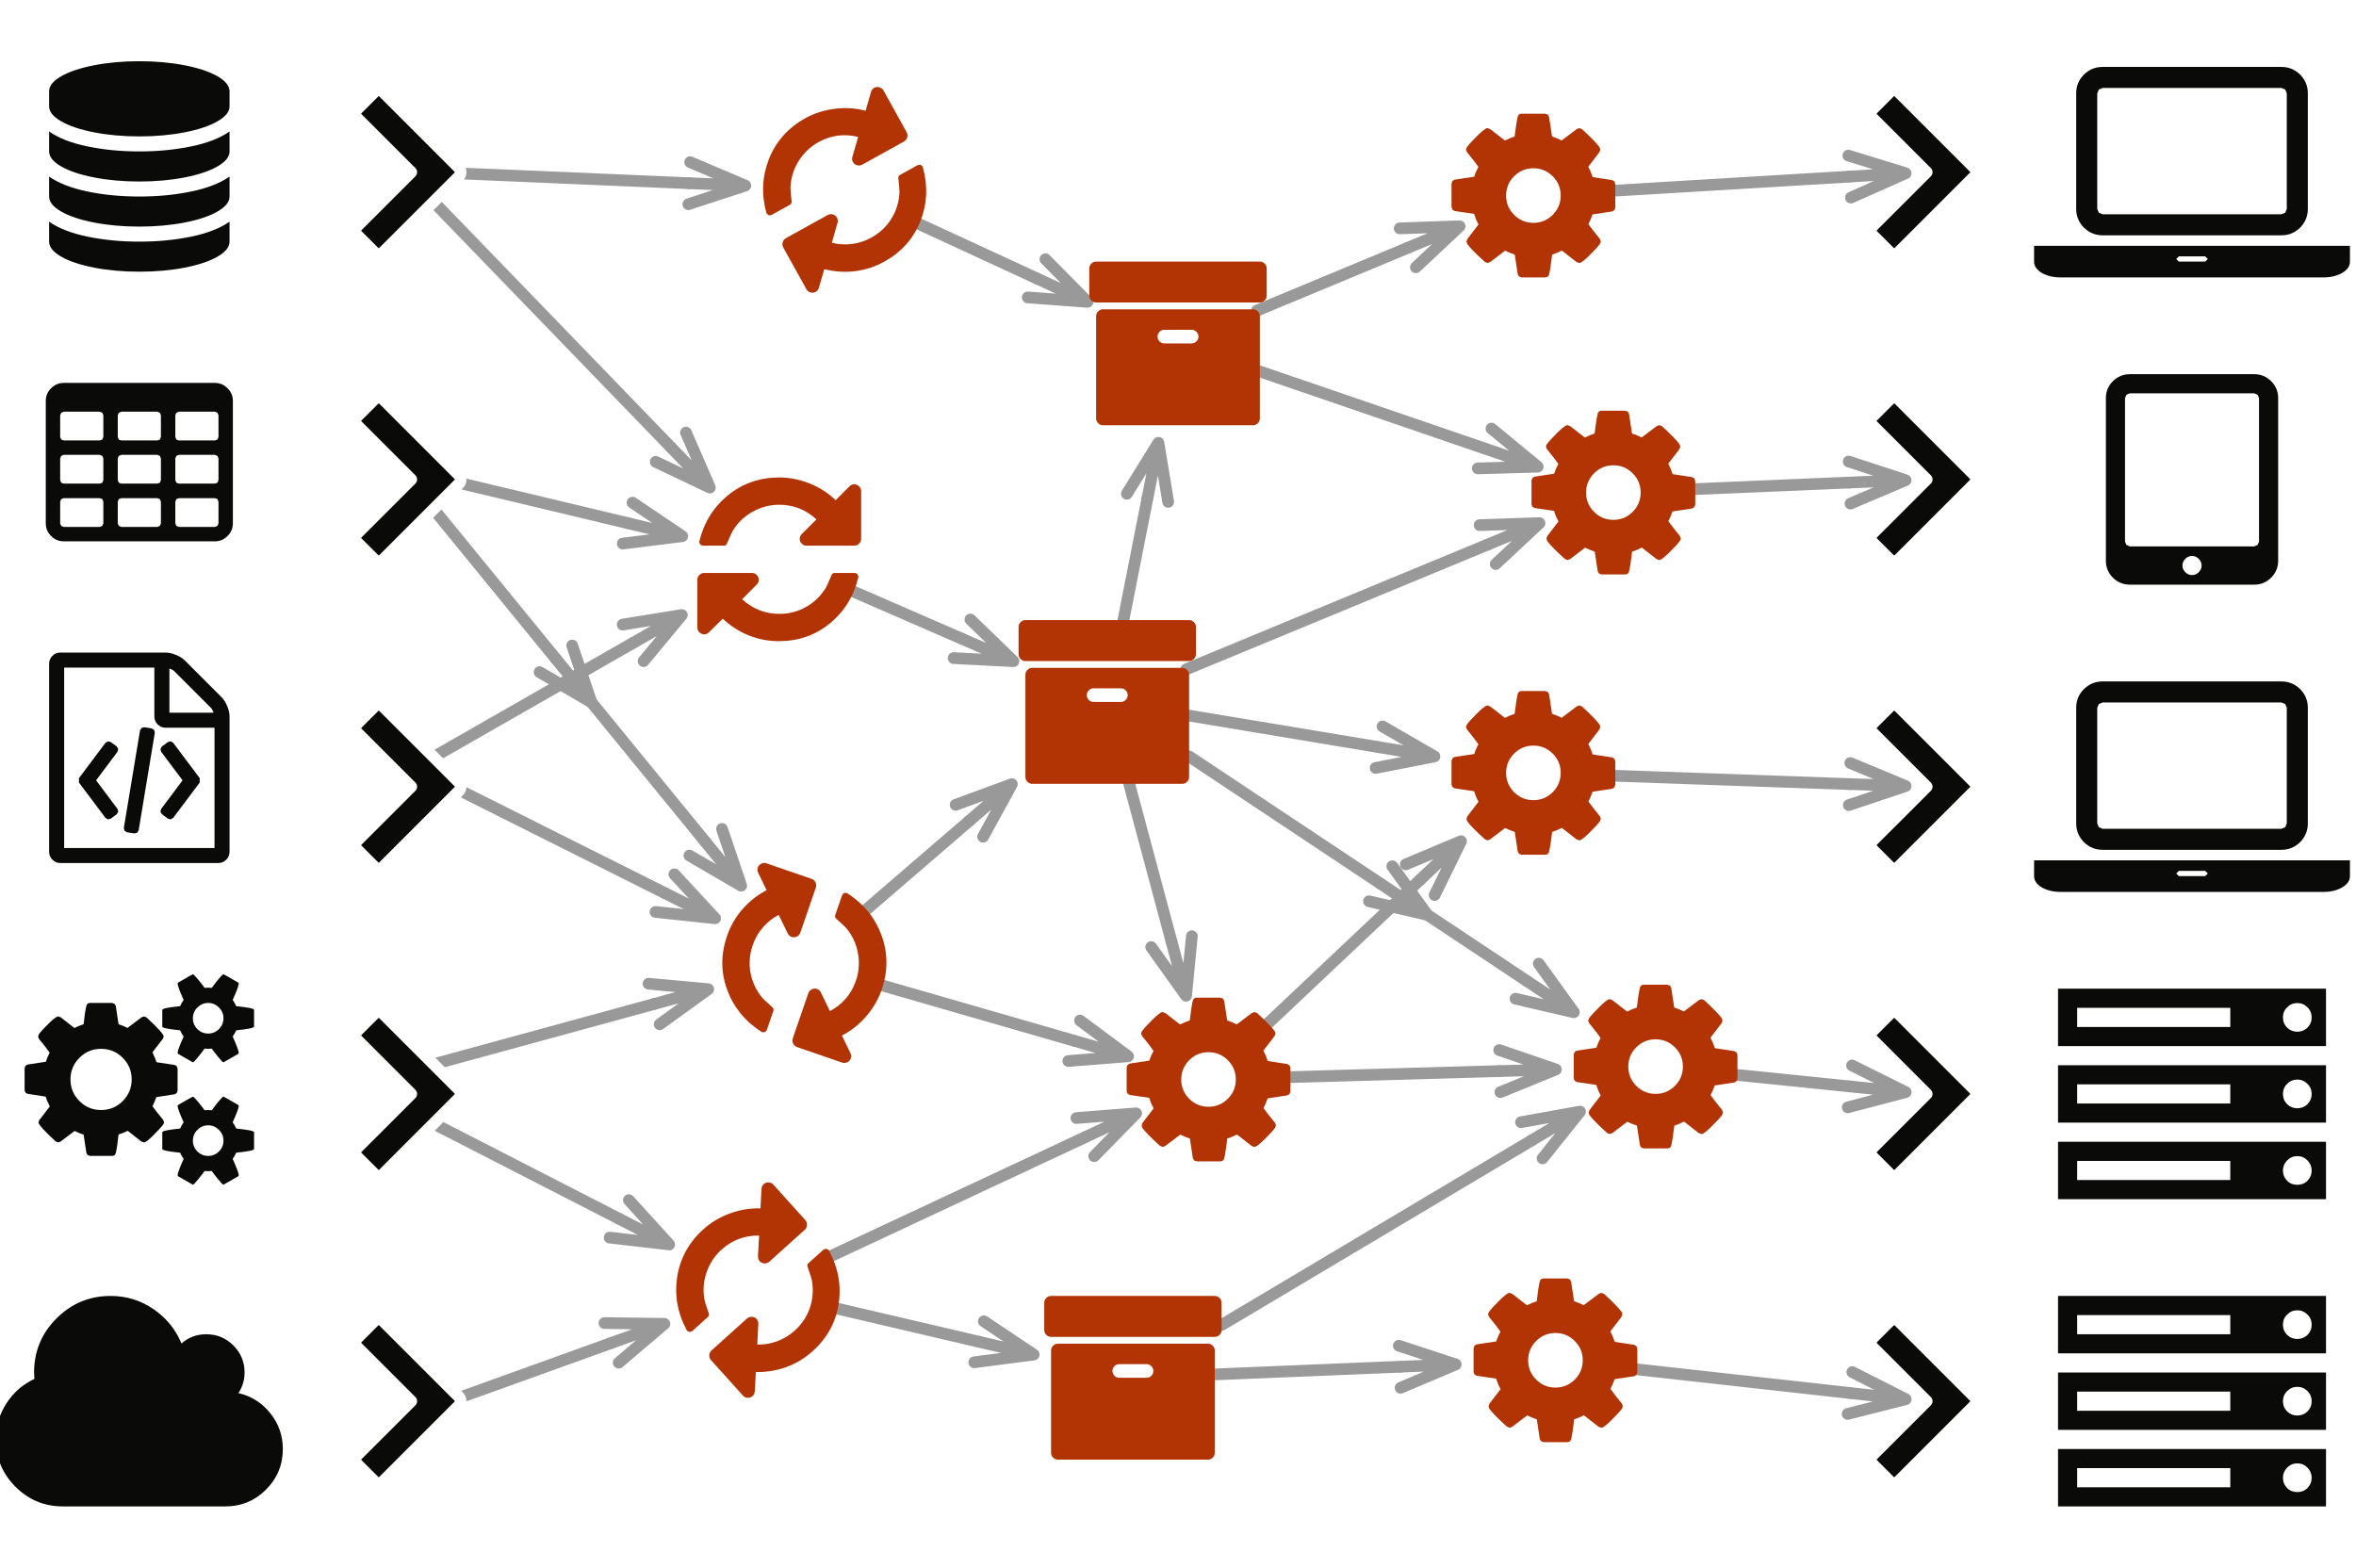<?xml version="1.0"?>
<!-- Copyright © 2011-2025 Metreeca srl. All rights reserved. -->

<!DOCTYPE svg PUBLIC "-//W3C//DTD SVG 1.1//EN" "http://www.w3.org/Graphics/SVG/1.1/DTD/svg11.dtd">

<svg xmlns="http://www.w3.org/2000/svg" version="1.1" viewBox="0 0 805.89 536.276" width="805.89pt" height="536.276pt">
	<defs>
		<marker orient="auto" overflow="visible" markerUnits="strokeWidth" id="StickArrow_Marker" viewBox="-1 -3 7 6" markerWidth="7" markerHeight="6" color="#999">
			<g>
				<path d="M 4.8 0 L 0 0 M 0 -1.8 L 4.8 0 L 0 1.8" fill="none" stroke="currentColor" stroke-width="1"/>
			</g>
		</marker>
	</defs>
	<g stroke="none" stroke-opacity="1" stroke-dasharray="none" fill="none" fill-opacity="1">
		<title>the-problem</title>
		<rect fill="white" width="805.89" height="536.276"/>
		<g>
			<title>Layer 1</title>
			<line x1="386.256" y1="268.138" x2="400.733" y2="322.114" marker-end="url(#StickArrow_Marker)" stroke="#999" stroke-linecap="round" stroke-linejoin="round" stroke-width="4"/>
			<line x1="384.27" y1="212.138" x2="392.524" y2="170.3" marker-end="url(#StickArrow_Marker)" stroke="#999" stroke-linecap="round" stroke-linejoin="round" stroke-width="4"/>
			<line x1="148.31" y1="364.07" x2="223.736" y2="343.461" marker-end="url(#StickArrow_Marker)" stroke="#999" stroke-linecap="round" stroke-linejoin="round" stroke-width="4"/>
			<line x1="157.521" y1="59.331" x2="235.764" y2="62.67" marker-end="url(#StickArrow_Marker)" stroke="#999" stroke-linecap="round" stroke-linejoin="round" stroke-width="4"/>
			<line x1="314.398" y1="76.659" x2="354.566" y2="95.205" marker-end="url(#StickArrow_Marker)" stroke="#999" stroke-linecap="round" stroke-linejoin="round" stroke-width="4"/>
			<line x1="429.948" y1="106.245" x2="481.548" y2="84.778" marker-end="url(#StickArrow_Marker)" stroke="#999" stroke-linecap="round" stroke-linejoin="round" stroke-width="4"/>
			<line x1="158.978" y1="271.224" x2="227.448" y2="305.533" marker-end="url(#StickArrow_Marker)" stroke="#999" stroke-linecap="round" stroke-linejoin="round" stroke-width="4"/>
			<path d="M 148.31 174.158 L 190.143 225.376 M 200.896 238.543 L 241.388 288.119" marker-end="url(#StickArrow_Marker)" stroke="#999" stroke-linecap="round" stroke-linejoin="round" stroke-width="4"/>
			<line x1="291.991" y1="202.405" x2="329.057" y2="218.527" marker-end="url(#StickArrow_Marker)" stroke="#999" stroke-linecap="round" stroke-linejoin="round" stroke-width="4"/>
			<line x1="406.741" y1="244.797" x2="471.728" y2="255.612" marker-end="url(#StickArrow_Marker)" stroke="#999" stroke-linecap="round" stroke-linejoin="round" stroke-width="4"/>
			<line x1="157.19" y1="165.219" x2="214.694" y2="178.953" marker-end="url(#StickArrow_Marker)" stroke="#999" stroke-linecap="round" stroke-linejoin="round" stroke-width="4"/>
			<line x1="149.7" y1="70.487" x2="229.468" y2="152.989" marker-end="url(#StickArrow_Marker)" stroke="#999" stroke-linecap="round" stroke-linejoin="round" stroke-width="4"/>
			<line x1="579.87" y1="167.318" x2="632.661" y2="165.078" marker-end="url(#StickArrow_Marker)" stroke="#999" stroke-linecap="round" stroke-linejoin="round" stroke-width="4"/>
			<line x1="552.516" y1="265.387" x2="632.654" y2="268.221" marker-end="url(#StickArrow_Marker)" stroke="#999" stroke-linecap="round" stroke-linejoin="round" stroke-width="4"/>
			<path d="M 406.741 258.755 L 472.261 302.327 M 486.416 311.74 L 522.374 335.653" marker-end="url(#StickArrow_Marker)" stroke="#999" stroke-linecap="round" stroke-linejoin="round" stroke-width="4"/>
			<line x1="433.699" y1="350.111" x2="485.794" y2="300.941" marker-end="url(#StickArrow_Marker)" stroke="#999" stroke-linecap="round" stroke-linejoin="round" stroke-width="4"/>
			<line x1="148.31" y1="258.962" x2="216.571" y2="219.919" marker-end="url(#StickArrow_Marker)" stroke="#999" stroke-linecap="round" stroke-linejoin="round" stroke-width="4"/>
			<line x1="594.314" y1="367.73" x2="632.769" y2="371.655" marker-end="url(#StickArrow_Marker)" stroke="#999" stroke-linecap="round" stroke-linejoin="round" stroke-width="4"/>
			<line x1="441.39" y1="368.476" x2="513.016" y2="366.411" marker-end="url(#StickArrow_Marker)" stroke="#999" stroke-linecap="round" stroke-linejoin="round" stroke-width="4"/>
			<line x1="552.516" y1="65.218" x2="632.684" y2="60.411" marker-end="url(#StickArrow_Marker)" stroke="#999" stroke-linecap="round" stroke-linejoin="round" stroke-width="4"/>
			<line x1="296.338" y1="311.142" x2="331.578" y2="280.779" marker-end="url(#StickArrow_Marker)" stroke="#999" stroke-linecap="round" stroke-linejoin="round" stroke-width="4"/>
			<line x1="560.059" y1="468.457" x2="632.793" y2="476.538" marker-end="url(#StickArrow_Marker)" stroke="#999" stroke-linecap="round" stroke-linejoin="round" stroke-width="4"/>
			<line x1="284.45" y1="429.585" x2="371.238" y2="388.995" marker-end="url(#StickArrow_Marker)" stroke="#999" stroke-linecap="round" stroke-linejoin="round" stroke-width="4"/>
			<line x1="148.31" y1="384.375" x2="211.821" y2="416.959" marker-end="url(#StickArrow_Marker)" stroke="#999" stroke-linecap="round" stroke-linejoin="round" stroke-width="4"/>
			<line x1="157.19" y1="478.116" x2="209.196" y2="459.387" marker-end="url(#StickArrow_Marker)" stroke="#999" stroke-linecap="round" stroke-linejoin="round" stroke-width="4"/>
			<line x1="286.557" y1="447.705" x2="334.889" y2="459.015" marker-end="url(#StickArrow_Marker)" stroke="#999" stroke-linecap="round" stroke-linejoin="round" stroke-width="4"/>
			<line x1="417.857" y1="453.27" x2="523.967" y2="390.086" marker-end="url(#StickArrow_Marker)" stroke="#999" stroke-linecap="round" stroke-linejoin="round" stroke-width="4"/>
			<line x1="415.52" y1="470.173" x2="478.773" y2="467.553" marker-end="url(#StickArrow_Marker)" stroke="#999" stroke-linecap="round" stroke-linejoin="round" stroke-width="4"/>
			<line x1="430.941" y1="127.072" x2="507.833" y2="153.421" marker-end="url(#StickArrow_Marker)" stroke="#999" stroke-linecap="round" stroke-linejoin="round" stroke-width="4"/>
			<line x1="405.801" y1="228.943" x2="508.866" y2="186.298" marker-end="url(#StickArrow_Marker)" stroke="#999" stroke-linecap="round" stroke-linejoin="round" stroke-width="4"/>
			<line x1="302.031" y1="337.179" x2="367.43" y2="356.034" marker-end="url(#StickArrow_Marker)" stroke="#999" stroke-linecap="round" stroke-linejoin="round" stroke-width="4"/>
			<path d="M 392.188 471.332 L 382.853 471.332 C 382.224 471.332 381.675 471.1 381.214 470.638 C 380.755 470.177 380.52 469.629 380.52 468.999 C 380.52 468.369 380.755 467.821 381.214 467.355 C 381.675 466.894 382.224 466.668 382.853 466.668 L 392.188 466.668 C 392.818 466.668 393.366 466.894 393.827 467.355 C 394.288 467.821 394.521 468.369 394.521 468.999 C 394.521 469.629 394.288 470.177 393.827 470.638 C 393.366 471.1 392.818 471.332 392.188 471.332 M 414.83 460.358 C 414.365 459.897 413.822 459.664 413.186 459.664 L 361.855 459.664 C 361.225 459.664 360.679 459.897 360.218 460.358 C 359.75 460.819 359.524 461.366 359.524 461.995 L 359.524 497.001 C 359.524 497.631 359.75 498.177 360.218 498.638 C 360.679 499.1 361.225 499.332 361.855 499.332 L 413.186 499.332 C 413.822 499.332 414.365 499.1 414.83 498.638 C 415.291 498.177 415.52 497.631 415.52 497.001 L 415.52 461.995 C 415.52 461.366 415.291 460.819 414.83 460.358 M 417.163 444.026 C 416.702 443.565 416.154 443.332 415.52 443.332 L 359.524 443.332 C 358.888 443.332 358.345 443.565 357.884 444.026 C 357.419 444.485 357.191 445.034 357.191 445.663 L 357.191 455 C 357.191 455.63 357.419 456.176 357.884 456.637 C 358.345 457.105 358.888 457.331 359.524 457.331 L 415.52 457.331 C 416.154 457.331 416.702 457.105 417.163 456.637 C 417.624 456.176 417.857 455.63 417.857 455 L 417.857 445.663 C 417.857 445.034 417.624 444.485 417.163 444.026" fill="#b23304"/>
			<path d="M 383.41 240.138 L 374.075 240.138 C 373.445 240.138 372.896 239.905 372.435 239.444 C 371.976 238.983 371.742 238.434 371.742 237.805 C 371.742 237.175 371.976 236.626 372.435 236.161 C 372.896 235.7 373.445 235.474 374.075 235.474 L 383.41 235.474 C 384.039 235.474 384.588 235.7 385.049 236.161 C 385.51 236.626 385.743 237.175 385.743 237.805 C 385.743 238.434 385.51 238.983 385.049 239.444 C 384.588 239.905 384.039 240.138 383.41 240.138 M 406.052 229.164 C 405.586 228.703 405.044 228.47 404.408 228.47 L 353.076 228.47 C 352.447 228.47 351.9 228.703 351.439 229.164 C 350.972 229.625 350.745 230.171 350.745 230.801 L 350.745 265.807 C 350.745 266.436 350.972 266.983 351.439 267.444 C 351.9 267.905 352.447 268.138 353.076 268.138 L 404.408 268.138 C 405.044 268.138 405.586 267.905 406.052 267.444 C 406.513 266.983 406.741 266.436 406.741 265.807 L 406.741 230.801 C 406.741 230.171 406.513 229.625 406.052 229.164 M 408.385 212.832 C 407.924 212.37 407.375 212.138 406.741 212.138 L 350.745 212.138 C 350.109 212.138 349.567 212.37 349.106 212.832 C 348.641 213.29 348.412 213.839 348.412 214.469 L 348.412 223.806 C 348.412 224.435 348.641 224.982 349.106 225.443 C 349.567 225.91 350.109 226.137 350.745 226.137 L 406.741 226.137 C 407.375 226.137 407.924 225.91 408.385 225.443 C 408.846 224.982 409.079 224.435 409.079 223.806 L 409.079 214.469 C 409.079 213.839 408.846 213.29 408.385 212.832" fill="#b23304"/>
			<path d="M 407.609 117.478 L 398.274 117.478 C 397.645 117.478 397.096 117.246 396.635 116.785 C 396.176 116.323 395.941 115.775 395.941 115.145 C 395.941 114.515 396.176 113.967 396.635 113.502 C 397.096 113.04 397.645 112.814 398.274 112.814 L 407.609 112.814 C 408.239 112.814 408.787 113.04 409.248 113.502 C 409.71 113.967 409.942 114.515 409.942 115.145 C 409.942 115.775 409.71 116.323 409.248 116.785 C 408.787 117.246 408.239 117.478 407.609 117.478 M 430.251 106.504 C 429.786 106.043 429.244 105.81 428.607 105.81 L 377.276 105.81 C 376.646 105.81 376.1 106.043 375.639 106.504 C 375.171 106.965 374.945 107.512 374.945 108.141 L 374.945 143.147 C 374.945 143.777 375.171 144.323 375.639 144.785 C 376.1 145.246 376.646 145.478 377.276 145.478 L 428.607 145.478 C 429.244 145.478 429.786 145.246 430.251 144.785 C 430.712 144.323 430.941 143.777 430.941 143.147 L 430.941 108.141 C 430.941 107.512 430.712 106.965 430.251 106.504 M 432.584 90.172 C 432.123 89.711 431.575 89.478 430.941 89.478 L 374.945 89.478 C 374.309 89.478 373.767 89.711 373.305 90.172 C 372.84 90.631 372.612 91.18 372.612 91.809 L 372.612 101.146 C 372.612 101.776 372.84 102.322 373.305 102.784 C 373.767 103.251 374.309 103.477 374.945 103.477 L 430.941 103.477 C 431.575 103.477 432.123 103.251 432.584 102.784 C 433.045 102.322 433.278 101.776 433.278 101.146 L 433.278 91.809 C 433.278 91.18 433.045 90.631 432.584 90.172" fill="#b23304"/>
			<path d="M 282.568 427.162 L 281.722 427.452 L 276.52 432.136 C 276.12 432.496 276.047 432.953 276.289 433.519 C 277.131 435.98 277.631 437.492 277.704 437.975 C 278.272 441.153 278.073 444.315 277.034 447.371 C 275.989 450.429 274.24 453.028 271.82 455.207 C 270.069 456.783 268.105 458 265.894 458.815 C 263.683 459.628 261.406 460.029 259.029 459.971 L 259.388 452.898 C 259.419 452.243 259.237 451.7 258.807 451.223 C 258.379 450.746 257.857 450.509 257.202 450.47 C 256.544 450.436 255.985 450.625 255.512 451.051 L 243.371 461.984 C 242.902 462.405 242.65 462.946 242.619 463.6 C 242.589 464.256 242.768 464.802 243.196 465.279 L 254.126 477.417 C 254.555 477.893 255.118 478.171 255.735 478.167 C 256.389 478.204 256.954 478.011 257.422 477.59 C 257.895 477.164 258.141 476.627 258.176 475.969 L 258.546 469.354 C 262.12 469.435 265.61 468.882 268.973 467.658 C 272.338 466.435 275.317 464.615 277.956 462.239 C 282.907 457.781 285.897 452.42 286.854 446.063 C 287.846 439.754 286.713 433.633 283.539 427.778 L 283.369 427.538 L 282.568 427.162 Z M 262.925 404.501 C 262.269 404.462 261.706 404.656 261.238 405.078 C 260.765 405.504 260.514 406.042 260.484 406.699 L 260.122 413.384 C 256.51 413.26 253.051 413.863 249.66 415.111 C 246.263 416.362 243.229 418.152 240.593 420.526 C 235.626 424.998 232.654 430.423 231.644 436.747 C 230.67 443.121 231.747 449.215 234.943 455.126 L 235.101 455.301 L 235.902 455.677 L 236.747 455.387 L 242.14 450.532 C 242.54 450.172 242.612 449.713 242.409 449.191 C 241.528 446.686 241.068 445.218 240.993 444.734 C 240.387 441.513 240.621 438.4 241.664 435.34 C 242.704 432.285 244.415 429.644 246.839 427.462 C 250.473 424.19 254.754 422.611 259.655 422.672 L 259.269 429.769 C 259.241 430.424 259.418 430.972 259.847 431.448 C 260.277 431.925 260.803 432.159 261.455 432.197 C 262.111 432.236 262.675 432.042 263.148 431.616 L 275.289 420.684 C 275.758 420.262 276.01 419.722 276.039 419.066 C 276.071 418.411 275.892 417.865 275.462 417.387 L 264.534 405.25 C 264.104 404.773 263.579 404.538 262.925 404.501" fill="#b23304"/>
			<path d="M 261.667 353.082 L 262.266 352.418 L 264.545 345.8 C 264.72 345.291 264.563 344.855 264.077 344.477 C 262.148 342.734 260.977 341.653 260.679 341.266 C 258.641 338.762 257.282 335.9 256.709 332.724 C 256.14 329.542 256.411 326.421 257.471 323.342 C 258.238 321.115 259.366 319.098 260.904 317.313 C 262.444 315.531 264.241 314.076 266.348 312.974 L 269.464 319.334 C 269.754 319.922 270.176 320.309 270.784 320.518 C 271.39 320.727 271.961 320.682 272.553 320.398 C 273.145 320.109 273.541 319.672 273.749 319.071 L 279.068 303.622 C 279.273 303.027 279.232 302.432 278.942 301.844 C 278.65 301.256 278.229 300.865 277.623 300.656 L 262.179 295.339 C 261.573 295.13 260.946 295.16 260.408 295.463 C 259.818 295.747 259.417 296.19 259.212 296.786 C 259.005 297.387 259.05 297.977 259.339 298.568 L 262.222 304.534 C 259.057 306.195 256.273 308.371 253.924 311.072 C 251.574 313.773 249.851 316.809 248.695 320.167 C 246.526 326.466 246.51 332.604 248.755 338.628 C 250.946 344.627 254.904 349.432 260.519 353.014 L 260.784 353.141 L 261.667 353.082 Z M 289.833 363.378 C 290.426 363.095 290.824 362.651 291.03 362.056 C 291.237 361.454 291.195 360.861 290.903 360.273 L 287.978 354.25 C 291.198 352.608 293.931 350.403 296.291 347.667 C 298.655 344.926 300.442 341.89 301.597 338.536 C 303.773 332.216 303.741 326.031 301.559 320.01 C 299.321 313.964 295.425 309.155 289.763 305.534 L 289.541 305.458 L 288.658 305.517 L 288.059 306.181 L 285.696 313.042 C 285.521 313.551 285.68 313.987 286.11 314.345 C 288.096 316.108 289.21 317.169 289.51 317.557 C 291.602 320.08 292.907 322.916 293.478 326.099 C 294.049 329.274 293.833 332.414 292.771 335.497 C 291.179 340.121 288.2 343.578 283.884 345.9 L 280.78 339.506 C 280.488 338.919 280.067 338.526 279.462 338.318 C 278.854 338.108 278.281 338.159 277.691 338.442 C 277.099 338.726 276.7 339.169 276.493 339.771 L 271.174 355.219 C 270.969 355.814 271.01 356.409 271.302 356.998 C 271.592 357.585 272.013 357.976 272.621 358.186 L 288.063 363.503 C 288.671 363.712 289.243 363.663 289.833 363.378" fill="#b23304"/>
			<path d="M 293.296 196.354 L 292.474 196.004 L 285.474 196.004 C 284.936 196.004 284.575 196.295 284.376 196.878 C 283.355 199.269 282.715 200.728 282.446 201.136 C 280.742 203.878 278.478 206.094 275.661 207.67 C 272.838 209.244 269.8 210.004 266.543 210.004 C 264.188 210.004 261.913 209.594 259.725 208.721 C 257.538 207.845 255.578 206.619 253.85 204.986 L 258.849 199.97 C 259.31 199.504 259.539 198.979 259.539 198.336 C 259.539 197.695 259.31 197.17 258.849 196.702 C 258.384 196.237 257.841 196.004 257.205 196.004 L 240.866 196.004 C 240.236 196.004 239.688 196.237 239.226 196.702 C 238.765 197.17 238.532 197.695 238.532 198.336 L 238.532 214.67 C 238.532 215.311 238.765 215.894 239.226 216.304 C 239.688 216.769 240.236 217.004 240.866 217.004 C 241.503 217.004 242.045 216.769 242.511 216.304 L 247.213 211.636 C 249.814 214.087 252.778 216.011 256.096 217.352 C 259.415 218.695 262.847 219.336 266.398 219.336 C 273.06 219.336 278.869 217.352 283.834 213.269 C 288.792 209.244 292.047 203.937 293.606 197.463 L 293.64 197.17 L 293.296 196.354 Z M 293.862 166.37 C 293.401 165.903 292.852 165.67 292.222 165.67 C 291.585 165.67 291.039 165.903 290.578 166.37 L 285.835 171.096 C 283.234 168.587 280.259 166.721 276.904 165.38 C 273.543 164.036 270.09 163.336 266.543 163.336 C 259.859 163.336 254.021 165.38 249.039 169.403 C 244.05 173.488 240.772 178.737 239.192 185.269 L 239.192 185.504 L 239.536 186.32 L 240.358 186.67 L 247.614 186.67 C 248.153 186.67 248.513 186.378 248.712 185.854 C 249.733 183.403 250.373 182.004 250.643 181.594 C 252.347 178.795 254.604 176.638 257.427 175.062 C 260.243 173.488 263.282 172.67 266.543 172.67 C 271.433 172.67 275.672 174.361 279.272 177.686 L 274.237 182.702 C 273.778 183.17 273.543 183.695 273.543 184.336 C 273.543 184.979 273.778 185.504 274.237 185.97 C 274.698 186.437 275.247 186.67 275.884 186.67 L 292.222 186.67 C 292.852 186.67 293.401 186.437 293.862 185.97 C 294.323 185.504 294.556 184.979 294.556 184.336 L 294.556 168.004 C 294.556 167.361 294.323 166.836 293.862 166.37" fill="#b23304"/>
			<path d="M 314.854 56.363 L 313.965 56.455 L 307.842 59.849 C 307.372 60.11 307.197 60.539 307.306 61.145 C 307.573 63.732 307.719 65.318 307.682 65.805 C 307.521 69.029 306.616 72.065 304.916 74.809 C 303.21 77.554 300.921 79.692 298.073 81.271 C 296.012 82.413 293.825 83.157 291.487 83.454 C 289.15 83.749 286.841 83.627 284.538 83.036 L 286.478 76.225 C 286.656 75.594 286.601 75.024 286.29 74.462 C 285.979 73.902 285.525 73.553 284.894 73.367 C 284.262 73.186 283.674 73.245 283.118 73.554 L 268.828 81.475 C 268.277 81.78 267.91 82.25 267.732 82.881 C 267.555 83.513 267.606 84.086 267.917 84.646 L 275.836 98.932 C 276.147 99.492 276.633 99.889 277.235 100.024 C 277.864 100.208 278.458 100.147 279.009 99.842 C 279.565 99.533 279.926 99.065 280.107 98.432 L 281.957 92.07 C 285.42 92.953 288.946 93.199 292.498 92.763 C 296.052 92.329 299.364 91.225 302.47 89.504 C 308.297 86.273 312.415 81.722 314.778 75.744 C 317.164 69.82 317.437 63.601 315.662 57.182 L 315.55 56.91 L 314.854 56.363 Z M 300.812 29.864 C 300.182 29.679 299.589 29.741 299.038 30.047 C 298.482 30.355 298.116 30.824 297.94 31.456 L 296.082 37.889 C 292.591 36.955 289.085 36.765 285.5 37.219 C 281.909 37.673 278.55 38.735 275.447 40.454 C 269.601 43.695 265.486 48.313 263.079 54.247 C 260.697 60.238 260.374 66.418 262.159 72.898 L 262.273 73.103 L 262.969 73.65 L 263.858 73.558 L 270.205 70.04 C 270.675 69.779 270.849 69.348 270.769 68.794 C 270.473 66.155 270.356 64.621 270.392 64.132 C 270.525 60.857 271.454 57.877 273.159 55.13 C 274.859 52.388 277.121 50.199 279.973 48.618 C 284.25 46.247 288.777 45.672 293.538 46.834 L 291.566 53.663 C 291.391 54.294 291.44 54.867 291.751 55.428 C 292.062 55.99 292.522 56.336 293.15 56.52 C 293.78 56.706 294.373 56.643 294.929 56.335 L 309.219 48.414 C 309.77 48.108 310.137 47.638 310.314 47.006 C 310.492 46.375 310.441 45.803 310.129 45.241 L 302.211 30.956 C 301.899 30.394 301.441 30.048 300.812 29.864" fill="#b23304"/>
			<path d="M 532.054 474.678 C 529.477 474.678 527.278 473.769 525.453 471.944 C 523.634 470.118 522.718 467.919 522.718 465.343 C 522.718 462.77 523.634 460.567 525.453 458.748 C 527.278 456.923 529.477 456.011 532.054 456.011 C 534.633 456.011 536.832 456.923 538.657 458.748 C 540.476 460.567 541.392 462.77 541.392 465.343 C 541.392 467.919 540.476 470.118 538.657 471.944 C 536.832 473.769 534.633 474.678 532.054 474.678 M 559.767 460.513 L 558.998 460.059 L 552.327 459.038 C 551.964 457.873 551.462 456.683 550.832 455.464 C 551.27 454.858 551.93 454 552.805 452.892 C 553.678 451.79 554.297 450.979 554.658 450.467 L 554.951 449.632 L 554.699 448.827 C 553.826 447.591 551.819 445.52 548.681 442.627 L 547.771 442.267 L 546.896 442.593 L 541.719 446.494 C 540.722 445.981 539.624 445.533 538.435 445.147 L 537.415 438.435 L 536.994 437.653 L 536.102 437.346 L 528.008 437.346 C 527.302 437.346 526.864 437.683 526.696 438.366 C 526.382 439.579 526.025 441.842 525.641 445.147 C 524.497 445.51 523.389 445.971 522.321 446.53 L 517.289 442.627 L 516.339 442.267 C 515.808 442.267 514.659 443.136 512.891 444.873 C 511.13 446.611 509.935 447.918 509.305 448.793 L 508.974 449.632 L 509.341 450.507 C 510.968 452.471 512.268 454.152 513.241 455.539 C 512.635 456.654 512.157 457.772 511.82 458.893 L 505.037 459.914 L 504.343 460.385 L 504.051 461.227 L 504.051 469.32 L 504.343 470.178 L 505.112 470.633 L 511.783 471.617 C 512.123 472.808 512.618 474.008 513.278 475.227 C 512.84 475.833 512.18 476.692 511.305 477.8 C 510.432 478.901 509.813 479.712 509.452 480.221 L 509.16 481.06 L 509.412 481.899 C 510.362 483.212 512.366 485.252 515.43 488.021 L 516.339 488.425 L 517.255 488.098 L 522.392 484.196 C 523.389 484.704 524.486 485.159 525.675 485.543 L 526.696 492.257 L 527.116 493.038 L 528.008 493.346 L 536.102 493.346 C 536.808 493.346 537.246 493.008 537.415 492.325 C 537.729 491.113 538.085 488.85 538.469 485.543 C 539.614 485.182 540.722 484.721 541.789 484.162 L 546.821 488.098 L 547.771 488.425 C 548.303 488.425 549.445 487.562 551.195 485.835 C 552.95 484.11 554.152 482.797 554.805 481.899 L 555.136 481.06 L 554.769 480.15 C 553.021 478.009 551.721 476.335 550.869 475.116 C 551.358 474.219 551.829 473.111 552.291 471.798 L 559.039 470.778 L 559.767 470.306 L 560.059 469.465 L 560.059 461.372 L 559.767 460.513" fill="#b23304"/>
			<path d="M 566.309 374.204 C 563.732 374.204 561.533 373.294 559.708 371.469 C 557.889 369.644 556.973 367.445 556.973 364.868 C 556.973 362.295 557.889 360.092 559.708 358.273 C 561.533 356.448 563.732 355.536 566.309 355.536 C 568.888 355.536 571.087 356.448 572.912 358.273 C 574.731 360.092 575.647 362.295 575.647 364.868 C 575.647 367.445 574.731 369.644 572.912 371.469 C 571.087 373.294 568.888 374.204 566.309 374.204 M 594.022 360.039 L 593.253 359.584 L 586.582 358.564 C 586.219 357.398 585.717 356.209 585.087 354.99 C 585.525 354.384 586.185 353.525 587.06 352.417 C 587.933 351.316 588.552 350.505 588.913 349.992 L 589.206 349.157 L 588.954 348.353 C 588.08 347.116 586.074 345.046 582.935 342.153 L 582.026 341.792 L 581.151 342.119 L 575.974 346.019 C 574.977 345.507 573.879 345.058 572.69 344.672 L 571.67 337.96 L 571.249 337.179 L 570.357 336.871 L 562.263 336.871 C 561.557 336.871 561.119 337.208 560.95 337.892 C 560.637 339.104 560.28 341.367 559.896 344.672 C 558.751 345.035 557.644 345.496 556.576 346.055 L 551.544 342.153 L 550.594 341.792 C 550.063 341.792 548.914 342.661 547.146 344.399 C 545.385 346.137 544.189 347.443 543.56 348.318 L 543.229 349.157 L 543.596 350.033 C 545.223 351.997 546.523 353.677 547.496 355.065 C 546.89 356.179 546.412 357.298 546.075 358.418 L 539.292 359.439 L 538.598 359.911 L 538.306 360.752 L 538.306 368.845 L 538.598 369.703 L 539.367 370.158 L 546.038 371.142 C 546.378 372.334 546.873 373.533 547.533 374.752 C 547.095 375.359 546.435 376.217 545.56 377.325 C 544.687 378.427 544.068 379.238 543.707 379.746 L 543.415 380.585 L 543.666 381.424 C 544.616 382.737 546.621 384.778 549.685 387.547 L 550.594 387.95 L 551.51 387.624 L 556.646 383.721 C 557.644 384.229 558.741 384.684 559.93 385.068 L 560.95 391.782 L 561.371 392.564 L 562.263 392.871 L 570.357 392.871 C 571.063 392.871 571.501 392.534 571.67 391.851 C 571.983 390.638 572.34 388.375 572.724 385.068 C 573.869 384.707 574.977 384.246 576.044 383.687 L 581.076 387.624 L 582.026 387.95 C 582.558 387.95 583.7 387.088 585.45 385.361 C 587.205 383.636 588.407 382.323 589.06 381.424 L 589.391 380.585 L 589.024 379.675 C 587.276 377.534 585.975 375.86 585.124 374.641 C 585.613 373.745 586.084 372.637 586.545 371.324 L 593.294 370.303 L 594.022 369.832 L 594.314 368.99 L 594.314 360.897 L 594.022 360.039" fill="#b23304"/>
			<path d="M 524.51 273.729 C 521.934 273.729 519.735 272.82 517.909 270.994 C 516.091 269.169 515.175 266.97 515.175 264.393 C 515.175 261.821 516.091 259.618 517.909 257.799 C 519.735 255.973 521.934 255.062 524.51 255.062 C 527.089 255.062 529.288 255.973 531.114 257.799 C 532.933 259.618 533.848 261.821 533.848 264.393 C 533.848 266.97 532.933 269.169 531.114 270.994 C 529.288 272.82 527.089 273.729 524.51 273.729 M 552.223 259.564 L 551.455 259.11 L 544.783 258.089 C 544.42 256.923 543.919 255.734 543.289 254.515 C 543.726 253.909 544.386 253.051 545.261 251.943 C 546.135 250.841 546.754 250.03 547.115 249.518 L 547.407 248.683 L 547.155 247.878 C 546.282 246.642 544.275 244.571 541.137 241.678 L 540.227 241.317 L 539.352 241.644 L 534.175 245.545 C 533.178 245.032 532.081 244.584 530.892 244.197 L 529.871 237.485 L 529.451 236.704 L 528.558 236.397 L 520.465 236.397 C 519.758 236.397 519.321 236.734 519.152 237.417 C 518.838 238.63 518.482 240.893 518.097 244.197 C 516.953 244.56 515.845 245.021 514.778 245.581 L 509.746 241.678 L 508.796 241.317 C 508.264 241.317 507.115 242.186 505.348 243.924 C 503.587 245.662 502.391 246.968 501.761 247.844 L 501.43 248.683 L 501.798 249.558 C 503.424 251.522 504.724 253.202 505.698 254.59 C 505.092 255.704 504.613 256.823 504.276 257.944 L 497.494 258.964 L 496.8 259.436 L 496.507 260.277 L 496.507 268.371 L 496.8 269.229 L 497.568 269.684 L 504.24 270.668 C 504.579 271.859 505.075 273.059 505.734 274.278 C 505.297 274.884 504.637 275.742 503.762 276.85 C 502.888 277.952 502.269 278.763 501.909 279.271 L 501.616 280.11 L 501.868 280.949 C 502.818 282.262 504.823 284.303 507.886 287.072 L 508.796 287.476 L 509.712 287.149 L 514.848 283.246 C 515.845 283.755 516.942 284.209 518.131 284.594 L 519.152 291.308 L 519.572 292.089 L 520.465 292.397 L 528.558 292.397 C 529.265 292.397 529.702 292.059 529.871 291.376 C 530.185 290.163 530.542 287.901 530.926 284.594 C 532.07 284.233 533.178 283.772 534.246 283.212 L 539.277 287.149 L 540.227 287.476 C 540.759 287.476 541.901 286.613 543.652 284.886 C 545.407 283.161 546.609 281.848 547.262 280.949 L 547.593 280.11 L 547.226 279.201 C 545.477 277.06 544.177 275.386 543.325 274.167 C 543.814 273.27 544.286 272.162 544.747 270.849 L 551.495 269.829 L 552.223 269.357 L 552.516 268.516 L 552.516 260.423 L 552.223 259.564" fill="#b23304"/>
			<path d="M 551.865 177.839 C 549.288 177.839 547.089 176.929 545.264 175.104 C 543.445 173.279 542.529 171.08 542.529 168.503 C 542.529 165.93 543.445 163.727 545.264 161.908 C 547.089 160.083 549.288 159.171 551.865 159.171 C 554.444 159.171 556.643 160.083 558.468 161.908 C 560.287 163.727 561.203 165.93 561.203 168.503 C 561.203 171.08 560.287 173.279 558.468 175.104 C 556.643 176.929 554.444 177.839 551.865 177.839 M 579.578 163.674 L 578.809 163.219 L 572.138 162.198 C 571.775 161.033 571.273 159.844 570.643 158.625 C 571.081 158.018 571.741 157.16 572.616 156.052 C 573.489 154.951 574.108 154.139 574.469 153.627 L 574.761 152.792 L 574.509 151.987 C 573.636 150.751 571.63 148.68 568.491 145.788 L 567.582 145.427 L 566.707 145.754 L 561.529 149.654 C 560.532 149.142 559.435 148.693 558.246 148.307 L 557.226 141.595 L 556.805 140.813 L 555.913 140.506 L 547.819 140.506 C 547.113 140.506 546.675 140.843 546.506 141.526 C 546.192 142.739 545.836 145.002 545.452 148.307 C 544.307 148.67 543.199 149.131 542.132 149.69 L 537.1 145.788 L 536.15 145.427 C 535.618 145.427 534.47 146.296 532.702 148.034 C 530.941 149.771 529.745 151.078 529.116 151.953 L 528.785 152.792 L 529.152 153.667 C 530.779 155.632 532.079 157.312 533.052 158.699 C 532.446 159.814 531.968 160.933 531.63 162.053 L 524.848 163.074 L 524.154 163.546 L 523.862 164.387 L 523.862 172.48 L 524.154 173.338 L 524.923 173.793 L 531.594 174.777 C 531.934 175.968 532.429 177.168 533.089 178.387 C 532.651 178.994 531.991 179.852 531.116 180.96 C 530.243 182.061 529.624 182.873 529.263 183.381 L 528.97 184.22 L 529.222 185.059 C 530.172 186.372 532.177 188.413 535.241 191.182 L 536.15 191.585 L 537.066 191.258 L 542.202 187.356 C 543.199 187.864 544.297 188.319 545.486 188.703 L 546.506 195.417 L 546.927 196.199 L 547.819 196.506 L 555.913 196.506 C 556.619 196.506 557.057 196.169 557.226 195.486 C 557.539 194.273 557.896 192.01 558.28 188.703 C 559.424 188.342 560.532 187.881 561.6 187.322 L 566.632 191.258 L 567.582 191.585 C 568.113 191.585 569.256 190.723 571.006 188.995 C 572.761 187.27 573.963 185.958 574.616 185.059 L 574.947 184.22 L 574.58 183.31 C 572.831 181.169 571.531 179.495 570.679 178.276 C 571.168 177.38 571.64 176.272 572.101 174.959 L 578.85 173.938 L 579.578 173.466 L 579.87 172.625 L 579.87 164.532 L 579.578 163.674" fill="#b23304"/>
			<path d="M 524.51 76.23 C 521.934 76.23 519.735 75.32 517.909 73.495 C 516.091 71.67 515.175 69.471 515.175 66.894 C 515.175 64.321 516.091 62.118 517.909 60.299 C 519.735 58.474 521.934 57.562 524.51 57.562 C 527.089 57.562 529.288 58.474 531.114 60.299 C 532.933 62.118 533.848 64.321 533.848 66.894 C 533.848 69.471 532.933 71.67 531.114 73.495 C 529.288 75.32 527.089 76.23 524.51 76.23 M 552.223 62.065 L 551.455 61.61 L 544.783 60.59 C 544.42 59.424 543.919 58.235 543.289 57.016 C 543.726 56.41 544.386 55.551 545.261 54.443 C 546.135 53.342 546.754 52.531 547.115 52.018 L 547.407 51.183 L 547.155 50.379 C 546.282 49.142 544.275 47.072 541.137 44.179 L 540.227 43.818 L 539.352 44.145 L 534.175 48.045 C 533.178 47.533 532.081 47.084 530.892 46.698 L 529.871 39.986 L 529.451 39.205 L 528.558 38.897 L 520.465 38.897 C 519.758 38.897 519.321 39.235 519.152 39.918 C 518.838 41.13 518.482 43.393 518.097 46.698 C 516.953 47.061 515.845 47.522 514.778 48.081 L 509.746 44.179 L 508.796 43.818 C 508.264 43.818 507.115 44.687 505.348 46.425 C 503.587 48.163 502.391 49.469 501.761 50.344 L 501.43 51.183 L 501.797 52.059 C 503.424 54.023 504.724 55.703 505.698 57.091 C 505.092 58.205 504.613 59.324 504.276 60.445 L 497.494 61.465 L 496.8 61.937 L 496.507 62.778 L 496.507 70.871 L 496.8 71.73 L 497.568 72.184 L 504.24 73.168 C 504.579 74.36 505.075 75.559 505.734 76.778 C 505.297 77.385 504.637 78.243 503.762 79.351 C 502.888 80.453 502.269 81.264 501.909 81.772 L 501.616 82.611 L 501.868 83.45 C 502.818 84.763 504.823 86.804 507.886 89.573 L 508.796 89.976 L 509.711 89.65 L 514.848 85.747 C 515.845 86.255 516.942 86.71 518.131 87.094 L 519.152 93.808 L 519.572 94.59 L 520.465 94.897 L 528.558 94.897 C 529.265 94.897 529.702 94.56 529.871 93.877 C 530.185 92.664 530.541 90.401 530.926 87.094 C 532.07 86.733 533.178 86.272 534.245 85.713 L 539.277 89.65 L 540.227 89.976 C 540.759 89.976 541.901 89.114 543.652 87.387 C 545.407 85.662 546.609 84.349 547.262 83.45 L 547.593 82.611 L 547.226 81.702 C 545.477 79.56 544.177 77.886 543.325 76.667 C 543.814 75.771 544.286 74.663 544.747 73.35 L 551.495 72.329 L 552.223 71.858 L 552.516 71.016 L 552.516 62.923 L 552.223 62.065" fill="#b23304"/>
			<path d="M 675.932 58.899 C 675.932 58.299 675.71 57.772 675.271 57.337 L 649.496 31.558 C 649.057 31.119 648.534 30.897 647.934 30.897 C 647.328 30.897 646.807 31.119 646.368 31.558 L 640.6 37.325 C 640.162 37.764 639.945 38.287 639.945 38.887 C 639.945 39.491 640.162 40.014 640.6 40.453 L 659.046 58.899 L 640.6 77.339 C 640.162 77.779 639.945 78.302 639.945 78.908 C 639.945 79.512 640.162 80.035 640.6 80.468 L 646.368 86.236 C 646.807 86.68 647.328 86.897 647.934 86.897 C 648.534 86.897 649.057 86.68 649.496 86.236 L 675.271 60.455 C 675.71 60.016 675.932 59.493 675.932 58.899 Z" fill="#0a0a09"/>
			<path d="M 675.932 58.899 C 675.932 58.299 675.71 57.772 675.271 57.337 L 649.496 31.558 C 649.057 31.119 648.534 30.897 647.934 30.897 C 647.328 30.897 646.807 31.119 646.368 31.558 L 640.6 37.325 C 640.162 37.764 639.945 38.287 639.945 38.887 C 639.945 39.491 640.162 40.014 640.6 40.453 L 659.046 58.899 L 640.6 77.339 C 640.162 77.779 639.945 78.302 639.945 78.908 C 639.945 79.512 640.162 80.035 640.6 80.468 L 646.368 86.236 C 646.807 86.68 647.328 86.897 647.934 86.897 C 648.534 86.897 649.057 86.68 649.496 86.236 L 675.271 60.455 C 675.71 60.016 675.932 59.493 675.932 58.899 Z" stroke="white" stroke-linecap="round" stroke-linejoin="round" stroke-width="4"/>
			<path d="M 780.412 290.713 C 782.886 290.713 785.011 289.814 786.774 288.104 C 788.53 286.305 789.413 284.144 789.413 281.715 L 789.413 242.116 C 789.413 239.595 788.53 237.523 786.774 235.724 C 785.011 234.014 782.886 233.115 780.412 233.115 L 719.185 233.115 C 716.711 233.115 714.596 234.014 712.83 235.724 C 711.067 237.523 710.184 239.595 710.184 242.116 L 710.184 281.715 C 710.184 284.144 711.067 286.305 712.83 288.104 C 714.596 289.814 716.711 290.713 719.185 290.713 L 780.412 290.713 Z M 717.924 240.854 L 719.185 240.314 L 780.412 240.314 L 781.68 240.854 L 782.211 242.116 L 782.211 281.715 L 781.68 282.974 L 780.412 283.514 L 719.185 283.514 L 717.924 282.974 L 717.383 281.715 L 717.383 242.116 L 717.924 240.854 Z M 704.784 294.315 L 695.776 294.315 L 695.776 299.715 C 695.776 301.243 696.656 302.505 698.422 303.586 C 700.185 304.574 702.31 305.115 704.784 305.115 L 794.82 305.115 C 797.297 305.115 799.412 304.574 801.175 303.586 C 802.938 302.505 803.821 301.243 803.821 299.715 L 803.821 294.315 L 704.784 294.315 Z M 745.303 299.715 L 744.394 298.815 L 745.303 297.916 L 754.304 297.916 L 755.204 298.815 L 754.304 299.715 L 745.303 299.715" fill="#0a0a09"/>
			<path d="M 710.51 502.241 L 762.889 502.241 L 762.889 508.785 L 710.51 508.785 Z M 710.51 476.06 L 762.889 476.06 L 762.889 482.604 L 710.51 482.604 Z M 785.814 510.423 C 784.448 510.423 783.286 510.013 782.336 509.031 C 781.378 508.048 780.904 506.904 780.904 505.514 C 780.904 504.205 781.378 503.058 782.336 502.076 C 783.286 501.096 784.448 500.605 785.814 500.605 C 787.179 500.605 788.332 501.096 789.291 502.076 C 790.249 503.058 790.723 504.205 790.723 505.514 C 790.723 506.904 790.249 508.048 789.291 509.031 C 788.332 510.013 787.179 510.423 785.814 510.423 M 710.51 449.877 L 762.889 449.877 L 762.889 456.424 L 710.51 456.424 Z M 785.814 484.24 C 784.448 484.24 783.286 483.749 782.336 482.85 C 781.378 481.868 780.904 480.724 780.904 479.331 C 780.904 478.022 781.378 476.797 782.336 475.895 C 783.286 474.913 784.448 474.422 785.814 474.422 C 787.179 474.422 788.332 474.913 789.291 475.895 C 790.249 476.797 790.723 478.022 790.723 479.331 C 790.723 480.724 790.249 481.868 789.291 482.85 C 788.332 483.749 787.179 484.24 785.814 484.24 M 785.814 458.059 C 784.448 458.059 783.286 457.568 782.336 456.67 C 781.378 455.687 780.904 454.543 780.904 453.15 C 780.904 451.841 781.378 450.613 782.336 449.715 C 783.286 448.733 784.448 448.241 785.814 448.241 C 787.179 448.241 788.332 448.733 789.291 449.715 C 790.249 450.613 790.723 451.841 790.723 453.15 C 790.723 454.543 790.249 455.687 789.291 456.67 C 788.332 457.568 787.179 458.059 785.814 458.059 M 703.966 515.332 L 795.632 515.332 L 795.632 495.696 L 703.966 495.696 Z M 703.966 489.149 L 795.632 489.149 L 795.632 469.513 L 703.966 469.513 Z M 703.966 462.968 L 795.632 462.968 L 795.632 443.332 L 703.966 443.332 Z" fill="#0a0a09"/>
			<path d="M 63.249 225.966 C 62.498 225.216 61.482 224.571 60.197 224.039 C 58.911 223.505 57.73 223.235 56.662 223.235 L 20.664 223.235 C 19.591 223.235 18.678 223.609 17.926 224.359 C 17.18 225.112 16.801 226.018 16.801 227.09 L 16.801 291.379 C 16.801 292.452 17.18 293.357 17.926 294.108 C 18.678 294.861 19.591 295.235 20.664 295.235 L 74.663 295.235 C 75.728 295.235 76.641 294.861 77.394 294.108 C 78.137 293.357 78.519 292.452 78.519 291.379 L 78.519 245.092 C 78.519 244.017 78.248 242.84 77.714 241.556 C 77.175 240.271 76.533 239.255 75.787 238.505 L 63.249 225.966 Z M 59.593 229.584 L 72.169 242.16 C 72.489 242.483 72.786 243.029 73.056 243.805 L 57.948 243.805 L 57.948 228.697 C 58.725 228.968 59.271 229.264 59.593 229.584 M 21.948 290.092 L 21.948 228.377 L 52.801 228.377 L 52.801 245.092 C 52.801 246.164 53.18 247.077 53.926 247.823 C 54.676 248.573 55.589 248.947 56.662 248.947 L 73.376 248.947 L 73.376 290.092 L 21.948 290.092 Z M 27.006 266.189 L 27.006 267.711 L 36.087 279.805 L 36.934 280.306 L 37.898 280.05 L 39.947 278.52 L 40.448 277.678 L 40.185 276.714 L 32.873 266.946 L 40.185 257.186 L 40.448 256.221 L 39.947 255.379 L 37.898 253.85 L 36.934 253.594 L 36.087 254.095 L 27.006 266.189 Z M 59.233 254.095 L 58.384 253.594 L 57.421 253.85 L 55.377 255.379 L 54.869 256.221 L 55.133 257.186 L 62.446 266.946 L 55.133 276.714 L 54.869 277.678 L 55.377 278.52 L 57.421 280.05 L 58.384 280.306 L 59.233 279.805 L 68.313 267.711 L 68.313 266.189 L 59.233 254.095 Z M 45.93 285.105 L 46.894 284.889 L 47.421 284.065 L 52.961 250.674 L 52.742 249.712 L 51.919 249.19 L 49.388 248.785 L 48.423 249.011 L 47.903 249.834 L 42.359 283.223 L 42.577 284.188 L 43.398 284.707 L 45.93 285.105" fill="#0a0a09"/>
			<path d="M 749.797 196.732 C 748.913 196.732 748.147 196.406 747.5 195.753 C 746.844 195.097 746.526 194.36 746.526 193.461 C 746.526 192.56 746.844 191.823 747.5 191.17 C 748.147 190.514 748.913 190.188 749.797 190.188 C 750.681 190.188 751.45 190.514 752.097 191.17 C 752.744 191.823 753.071 192.56 753.071 193.461 C 753.071 194.36 752.744 195.097 752.097 195.753 C 751.45 196.406 750.681 196.732 749.797 196.732 M 772.232 186.425 L 771.078 186.914 L 728.516 186.914 L 727.363 186.425 L 726.88 185.278 L 726.88 136.186 L 727.363 135.042 L 728.516 134.551 L 771.078 134.551 L 772.232 135.042 L 772.717 136.186 L 772.717 185.278 L 772.232 186.425 Z M 776.856 130.378 C 775.26 128.824 773.328 128.006 771.078 128.006 L 728.516 128.006 C 726.266 128.006 724.334 128.824 722.741 130.378 C 721.135 132.014 720.336 133.895 720.336 136.186 L 720.336 191.823 C 720.336 194.114 721.135 195.998 722.741 197.634 C 724.334 199.188 726.266 200.006 728.516 200.006 L 771.078 200.006 C 773.328 200.006 775.26 199.188 776.856 197.634 C 778.459 195.998 779.261 194.114 779.261 191.823 L 779.261 136.186 C 779.261 133.895 778.459 132.014 776.856 130.378" fill="#0a0a09"/>
			<path d="M 35.006 179.896 L 34.119 180.265 L 21.81 180.265 L 20.932 179.896 L 20.581 179.035 L 20.581 171.653 L 20.932 170.73 L 21.81 170.423 L 34.119 170.423 L 35.006 170.73 L 35.351 171.653 L 35.351 179.035 L 35.006 179.896 Z M 35.006 165.132 L 34.119 165.44 L 21.81 165.44 L 20.932 165.132 L 20.581 164.21 L 20.581 156.828 L 20.932 155.967 L 21.81 155.598 L 34.119 155.598 L 35.006 155.967 L 35.351 156.828 L 35.351 164.21 L 35.006 165.132 Z M 54.697 179.896 L 53.81 180.265 L 41.508 180.265 L 40.623 179.896 L 40.278 179.035 L 40.278 171.653 L 40.623 170.73 L 41.508 170.423 L 53.81 170.423 L 54.697 170.73 L 55.042 171.653 L 55.042 179.035 L 54.697 179.896 Z M 35.006 150.369 L 34.119 150.677 L 21.81 150.677 L 20.932 150.369 L 20.581 149.446 L 20.581 142.065 L 20.932 141.203 L 21.81 140.834 L 34.119 140.834 L 35.006 141.203 L 35.351 142.065 L 35.351 149.446 L 35.006 150.369 Z M 54.697 165.132 L 53.81 165.44 L 41.508 165.44 L 40.623 165.132 L 40.278 164.21 L 40.278 156.828 L 40.623 155.967 L 41.508 155.598 L 53.81 155.598 L 54.697 155.967 L 55.042 156.828 L 55.042 164.21 L 54.697 165.132 Z M 74.388 179.896 L 73.507 180.265 L 61.198 180.265 L 60.313 179.896 L 59.969 179.035 L 59.969 171.653 L 60.313 170.73 L 61.198 170.423 L 73.507 170.423 L 74.388 170.73 L 74.737 171.653 L 74.737 179.035 L 74.388 179.896 Z M 54.697 150.369 L 53.81 150.677 L 41.508 150.677 L 40.623 150.369 L 40.278 149.446 L 40.278 142.065 L 40.623 141.203 L 41.508 140.834 L 53.81 140.834 L 54.697 141.203 L 55.042 142.065 L 55.042 149.446 L 54.697 150.369 Z M 74.388 165.132 L 73.507 165.44 L 61.198 165.44 L 60.313 165.132 L 59.969 164.21 L 59.969 156.828 L 60.313 155.967 L 61.198 155.598 L 73.507 155.598 L 74.388 155.967 L 74.737 156.828 L 74.737 164.21 L 74.388 165.132 Z M 74.388 150.369 L 73.507 150.677 L 61.198 150.677 L 60.313 150.369 L 59.969 149.446 L 59.969 142.065 L 60.313 141.203 L 61.198 140.834 L 73.507 140.834 L 74.388 141.203 L 74.737 142.065 L 74.737 149.446 L 74.388 150.369 Z M 77.851 132.837 C 76.644 131.607 75.199 130.992 73.507 130.992 L 21.81 130.992 C 20.119 130.992 18.673 131.607 17.468 132.837 C 16.261 134.006 15.66 135.483 15.66 137.143 L 15.66 179.035 C 15.66 180.695 16.261 182.172 17.468 183.341 C 18.673 184.571 20.119 185.186 21.81 185.186 L 73.507 185.186 C 75.199 185.186 76.644 184.571 77.851 183.341 C 79.056 182.172 79.66 180.695 79.66 179.035 L 79.66 137.143 C 79.66 135.483 79.056 134.006 77.851 132.837" fill="#0a0a09"/>
			<path d="M 16.801 44.972 L 16.801 51.802 C 16.801 53.646 18.182 55.364 20.94 56.944 C 23.697 58.525 27.449 59.777 32.192 60.704 C 36.928 61.628 42.089 62.092 47.66 62.092 C 53.231 62.092 58.385 61.628 63.128 60.704 C 67.871 59.777 71.618 58.525 74.38 56.944 C 77.137 55.364 78.518 53.646 78.518 51.802 L 78.518 44.972 C 75.333 47.221 70.976 48.922 65.462 50.073 C 59.94 51.223 54.009 51.802 47.66 51.802 C 41.31 51.802 35.38 51.223 29.86 50.073 C 24.339 48.922 19.989 47.221 16.801 44.972 M 16.801 75.831 L 16.801 82.663 C 16.801 84.507 18.182 86.222 20.94 87.803 C 23.697 89.384 27.449 90.638 32.192 91.562 C 36.928 92.48 42.089 92.943 47.66 92.943 C 53.231 92.943 58.385 92.48 63.128 91.562 C 67.871 90.638 71.618 89.384 74.38 87.803 C 77.137 86.222 78.518 84.507 78.518 82.663 L 78.518 75.831 C 75.333 78.08 70.976 79.783 65.462 80.933 C 59.94 82.084 54.009 82.663 47.66 82.663 C 41.31 82.663 35.38 82.084 29.86 80.933 C 24.339 79.783 19.989 78.08 16.801 75.831 M 16.801 60.4 L 16.801 67.232 C 16.801 69.077 18.182 70.792 20.94 72.373 C 23.697 73.953 27.449 75.207 32.192 76.132 C 36.928 77.052 42.089 77.515 47.66 77.515 C 53.231 77.515 58.385 77.052 63.128 76.132 C 67.871 75.207 71.618 73.953 74.38 72.373 C 77.137 70.792 78.518 69.077 78.518 67.232 L 78.518 60.4 C 75.333 62.649 70.976 64.353 65.462 65.503 C 59.94 66.653 54.009 67.232 47.66 67.232 C 41.31 67.232 35.38 66.653 29.86 65.503 C 24.339 64.353 19.989 62.649 16.801 60.4 M 20.94 26.084 C 18.182 27.665 16.801 29.382 16.801 31.231 L 16.801 36.374 C 16.801 38.223 18.182 39.933 20.94 41.514 C 23.697 43.095 27.449 44.349 32.192 45.273 C 36.928 46.198 42.089 46.661 47.66 46.661 C 53.231 46.661 58.385 46.198 63.128 45.273 C 67.871 44.349 71.618 43.095 74.38 41.514 C 77.137 39.933 78.518 38.223 78.518 36.374 L 78.518 31.231 C 78.518 29.382 77.137 27.665 74.38 26.084 C 71.618 24.503 67.871 23.256 63.128 22.331 C 58.385 21.407 53.231 20.943 47.66 20.943 C 42.089 20.943 36.928 21.407 32.192 22.331 C 27.449 23.256 23.697 24.503 20.94 26.084" fill="#0a0a09"/>
			<path d="M 92.451 483.447 C 89.589 479.882 85.958 477.591 81.56 476.567 C 82.958 474.418 83.661 472.08 83.661 469.52 C 83.661 465.894 82.377 462.819 79.823 460.269 C 77.263 457.709 74.183 456.433 70.566 456.433 C 67.297 456.433 64.465 457.487 62.078 459.598 C 60.067 454.748 56.869 450.832 52.492 447.838 C 48.109 444.838 43.226 443.332 37.837 443.332 C 30.616 443.332 24.442 445.901 19.332 451.012 C 14.218 456.122 11.658 462.29 11.658 469.52 C 11.658 470.035 11.691 470.753 11.766 471.711 C 7.808 473.559 4.626 476.349 2.204 480.067 C -.215 483.816 -1.425 487.92 -1.425 492.426 C -1.425 498.731 .815 504.129 5.296 508.611 C 9.778 513.084 15.176 515.332 21.481 515.332 L 77.111 515.332 C 82.533 515.332 87.161 513.41 90.996 509.584 C 94.832 505.749 96.745 501.111 96.745 495.698 C 96.745 491.094 95.314 487.013 92.451 483.447 Z" fill="#0a0a09"/>
			<path d="M 710.51 397.132 L 762.889 397.132 L 762.889 403.676 L 710.51 403.676 Z M 710.51 370.951 L 762.889 370.951 L 762.889 377.496 L 710.51 377.496 Z M 785.814 405.314 C 784.448 405.314 783.286 404.904 782.336 403.922 C 781.378 402.939 780.904 401.795 780.904 400.405 C 780.904 399.097 781.378 397.949 782.336 396.967 C 783.286 395.988 784.448 395.496 785.814 395.496 C 787.179 395.496 788.332 395.988 789.291 396.967 C 790.249 397.949 790.723 399.097 790.723 400.405 C 790.723 401.795 790.249 402.939 789.291 403.922 C 788.332 404.904 787.179 405.314 785.814 405.314 M 710.51 344.768 L 762.889 344.768 L 762.889 351.315 L 710.51 351.315 Z M 785.814 379.131 C 784.448 379.131 783.286 378.64 782.336 377.741 C 781.378 376.759 780.904 375.615 780.904 374.222 C 780.904 372.913 781.378 371.688 782.336 370.787 C 783.286 369.804 784.448 369.313 785.814 369.313 C 787.179 369.313 788.332 369.804 789.291 370.787 C 790.249 371.688 790.723 372.913 790.723 374.222 C 790.723 375.615 790.249 376.759 789.291 377.741 C 788.332 378.64 787.179 379.131 785.814 379.131 M 785.814 352.951 C 784.448 352.951 783.286 352.459 782.336 351.561 C 781.378 350.578 780.904 349.434 780.904 348.042 C 780.904 346.733 781.378 345.505 782.336 344.606 C 783.286 343.624 784.448 343.133 785.814 343.133 C 787.179 343.133 788.332 343.624 789.291 344.606 C 790.249 345.505 790.723 346.733 790.723 348.042 C 790.723 349.434 790.249 350.578 789.291 351.561 C 788.332 352.459 787.179 352.951 785.814 352.951 M 703.966 410.224 L 795.632 410.224 L 795.632 390.587 L 703.966 390.587 Z M 703.966 384.04 L 795.632 384.04 L 795.632 364.404 L 703.966 364.404 Z M 703.966 357.86 L 795.632 357.86 L 795.632 338.224 L 703.966 338.224 Z" fill="#0a0a09"/>
			<path d="M 780.412 80.496 C 782.886 80.496 785.011 79.596 786.774 77.886 C 788.53 76.088 789.413 73.926 789.413 71.498 L 789.413 31.898 C 789.413 29.378 788.53 27.306 786.774 25.507 C 785.011 23.797 782.886 22.897 780.412 22.897 L 719.185 22.897 C 716.711 22.897 714.596 23.797 712.83 25.507 C 711.067 27.306 710.184 29.378 710.184 31.898 L 710.184 71.498 C 710.184 73.926 711.067 76.088 712.83 77.886 C 714.596 79.596 716.711 80.496 719.185 80.496 L 780.412 80.496 Z M 717.924 30.637 L 719.185 30.096 L 780.412 30.096 L 781.68 30.637 L 782.211 31.898 L 782.211 71.498 L 781.68 72.757 L 780.412 73.297 L 719.185 73.297 L 717.924 72.757 L 717.383 71.498 L 717.383 31.898 L 717.924 30.637 Z M 704.784 84.097 L 695.776 84.097 L 695.776 89.497 C 695.776 91.026 696.656 92.288 698.422 93.368 C 700.185 94.357 702.31 94.897 704.784 94.897 L 794.82 94.897 C 797.297 94.897 799.412 94.357 801.175 93.368 C 802.938 92.288 803.821 91.026 803.821 89.497 L 803.821 84.097 L 704.784 84.097 Z M 745.303 89.497 L 744.394 88.598 L 745.303 87.698 L 754.304 87.698 L 755.204 88.598 L 754.304 89.497 L 745.303 89.497" fill="#0a0a09"/>
			<path d="M 675.932 164.008 C 675.932 163.408 675.71 162.881 675.271 162.446 L 649.496 136.667 C 649.057 136.228 648.534 136.006 647.934 136.006 C 647.328 136.006 646.807 136.228 646.368 136.667 L 640.6 142.433 C 640.162 142.873 639.945 143.395 639.945 143.996 C 639.945 144.6 640.162 145.122 640.6 145.562 L 659.046 164.008 L 640.6 182.448 C 640.162 182.888 639.945 183.41 639.945 184.016 C 639.945 184.621 640.162 185.143 640.6 185.577 L 646.368 191.345 C 646.807 191.788 647.328 192.006 647.934 192.006 C 648.534 192.006 649.057 191.788 649.496 191.345 L 675.271 165.564 C 675.71 165.125 675.932 164.602 675.932 164.008 Z" fill="#0a0a09"/>
			<path d="M 675.932 164.008 C 675.932 163.408 675.71 162.881 675.271 162.446 L 649.496 136.667 C 649.057 136.228 648.534 136.006 647.934 136.006 C 647.328 136.006 646.807 136.228 646.368 136.667 L 640.6 142.433 C 640.162 142.873 639.945 143.395 639.945 143.996 C 639.945 144.6 640.162 145.122 640.6 145.562 L 659.046 164.008 L 640.6 182.448 C 640.162 182.888 639.945 183.41 639.945 184.016 C 639.945 184.621 640.162 185.143 640.6 185.577 L 646.368 191.345 C 646.807 191.788 647.328 192.006 647.934 192.006 C 648.534 192.006 649.057 191.788 649.496 191.345 L 675.271 165.564 C 675.71 165.125 675.932 164.602 675.932 164.008 Z" stroke="white" stroke-linecap="round" stroke-linejoin="round" stroke-width="4"/>
			<path d="M 675.932 269.117 C 675.932 268.517 675.71 267.99 675.271 267.555 L 649.496 241.776 C 649.057 241.336 648.534 241.115 647.934 241.115 C 647.328 241.115 646.807 241.336 646.368 241.776 L 640.6 247.542 C 640.162 247.982 639.945 248.504 639.945 249.104 C 639.945 249.708 640.162 250.231 640.6 250.67 L 659.046 269.117 L 640.6 287.557 C 640.162 287.996 639.945 288.519 639.945 289.125 C 639.945 289.729 640.162 290.252 640.6 290.685 L 646.368 296.454 C 646.807 296.897 647.328 297.115 647.934 297.115 C 648.534 297.115 649.057 296.897 649.496 296.454 L 675.271 270.673 C 675.71 270.233 675.932 269.711 675.932 269.117 Z" fill="#0a0a09"/>
			<path d="M 675.932 269.117 C 675.932 268.517 675.71 267.99 675.271 267.555 L 649.496 241.776 C 649.057 241.336 648.534 241.115 647.934 241.115 C 647.328 241.115 646.807 241.336 646.368 241.776 L 640.6 247.542 C 640.162 247.982 639.945 248.504 639.945 249.104 C 639.945 249.708 640.162 250.231 640.6 250.67 L 659.046 269.117 L 640.6 287.557 C 640.162 287.996 639.945 288.519 639.945 289.125 C 639.945 289.729 640.162 290.252 640.6 290.685 L 646.368 296.454 C 646.807 296.897 647.328 297.115 647.934 297.115 C 648.534 297.115 649.057 296.897 649.496 296.454 L 675.271 270.673 C 675.71 270.233 675.932 269.711 675.932 269.117 Z" stroke="white" stroke-linecap="round" stroke-linejoin="round" stroke-width="4"/>
			<path d="M 675.932 374.226 C 675.932 373.626 675.71 373.099 675.271 372.663 L 649.496 346.885 C 649.057 346.445 648.534 346.224 647.934 346.224 C 647.328 346.224 646.807 346.445 646.368 346.885 L 640.6 352.651 C 640.162 353.09 639.945 353.613 639.945 354.213 C 639.945 354.817 640.162 355.34 640.6 355.779 L 659.046 374.226 L 640.6 392.666 C 640.162 393.105 639.945 393.628 639.945 394.234 C 639.945 394.838 640.162 395.361 640.6 395.794 L 646.368 401.562 C 646.807 402.006 647.328 402.224 647.934 402.224 C 648.534 402.224 649.057 402.006 649.496 401.562 L 675.271 375.782 C 675.71 375.342 675.932 374.819 675.932 374.226 Z" fill="#0a0a09"/>
			<path d="M 675.932 374.226 C 675.932 373.626 675.71 373.099 675.271 372.663 L 649.496 346.885 C 649.057 346.445 648.534 346.224 647.934 346.224 C 647.328 346.224 646.807 346.445 646.368 346.885 L 640.6 352.651 C 640.162 353.09 639.945 353.613 639.945 354.213 C 639.945 354.817 640.162 355.34 640.6 355.779 L 659.046 374.226 L 640.6 392.666 C 640.162 393.105 639.945 393.628 639.945 394.234 C 639.945 394.838 640.162 395.361 640.6 395.794 L 646.368 401.562 C 646.807 402.006 647.328 402.224 647.934 402.224 C 648.534 402.224 649.057 402.006 649.496 401.562 L 675.271 375.782 C 675.71 375.342 675.932 374.819 675.932 374.226 Z" stroke="white" stroke-linecap="round" stroke-linejoin="round" stroke-width="4"/>
			<path d="M 157.562 58.899 C 157.562 58.299 157.341 57.772 156.901 57.337 L 131.126 31.558 C 130.687 31.119 130.164 30.897 129.564 30.897 C 128.958 30.897 128.438 31.119 127.998 31.558 L 122.23 37.325 C 121.792 37.764 121.575 38.287 121.575 38.887 C 121.575 39.491 121.792 40.014 122.23 40.453 L 140.676 58.899 L 122.23 77.339 C 121.792 77.779 121.575 78.302 121.575 78.908 C 121.575 79.512 121.792 80.035 122.23 80.468 L 127.998 86.236 C 128.438 86.68 128.958 86.897 129.564 86.897 C 130.164 86.897 130.687 86.68 131.126 86.236 L 156.901 60.455 C 157.341 60.016 157.562 59.493 157.562 58.899 Z" fill="#0a0a09"/>
			<path d="M 157.562 58.899 C 157.562 58.299 157.341 57.772 156.901 57.337 L 131.126 31.558 C 130.687 31.119 130.164 30.897 129.564 30.897 C 128.958 30.897 128.438 31.119 127.998 31.558 L 122.23 37.325 C 121.792 37.764 121.575 38.287 121.575 38.887 C 121.575 39.491 121.792 40.014 122.23 40.453 L 140.676 58.899 L 122.23 77.339 C 121.792 77.779 121.575 78.302 121.575 78.908 C 121.575 79.512 121.792 80.035 122.23 80.468 L 127.998 86.236 C 128.438 86.68 128.958 86.897 129.564 86.897 C 130.164 86.897 130.687 86.68 131.126 86.236 L 156.901 60.455 C 157.341 60.016 157.562 59.493 157.562 58.899 Z" stroke="white" stroke-linecap="round" stroke-linejoin="round" stroke-width="4"/>
			<path d="M 157.562 164.008 C 157.562 163.408 157.341 162.881 156.901 162.446 L 131.126 136.667 C 130.687 136.228 130.164 136.006 129.564 136.006 C 128.958 136.006 128.438 136.228 127.998 136.667 L 122.23 142.433 C 121.792 142.873 121.575 143.395 121.575 143.996 C 121.575 144.6 121.792 145.122 122.23 145.562 L 140.676 164.008 L 122.23 182.448 C 121.792 182.888 121.575 183.41 121.575 184.016 C 121.575 184.621 121.792 185.143 122.23 185.577 L 127.998 191.345 C 128.438 191.788 128.958 192.006 129.564 192.006 C 130.164 192.006 130.687 191.788 131.126 191.345 L 156.901 165.564 C 157.341 165.125 157.562 164.602 157.562 164.008 Z" fill="#0a0a09"/>
			<path d="M 157.562 164.008 C 157.562 163.408 157.341 162.881 156.901 162.446 L 131.126 136.667 C 130.687 136.228 130.164 136.006 129.564 136.006 C 128.958 136.006 128.438 136.228 127.998 136.667 L 122.23 142.433 C 121.792 142.873 121.575 143.395 121.575 143.996 C 121.575 144.6 121.792 145.122 122.23 145.562 L 140.676 164.008 L 122.23 182.448 C 121.792 182.888 121.575 183.41 121.575 184.016 C 121.575 184.621 121.792 185.143 122.23 185.577 L 127.998 191.345 C 128.438 191.788 128.958 192.006 129.564 192.006 C 130.164 192.006 130.687 191.788 131.126 191.345 L 156.901 165.564 C 157.341 165.125 157.562 164.602 157.562 164.008 Z" stroke="white" stroke-linecap="round" stroke-linejoin="round" stroke-width="4"/>
			<path d="M 157.562 269.117 C 157.562 268.517 157.341 267.99 156.901 267.555 L 131.126 241.776 C 130.687 241.336 130.164 241.115 129.564 241.115 C 128.958 241.115 128.438 241.336 127.998 241.776 L 122.23 247.542 C 121.792 247.982 121.575 248.504 121.575 249.104 C 121.575 249.708 121.792 250.231 122.23 250.67 L 140.676 269.117 L 122.23 287.557 C 121.792 287.996 121.575 288.519 121.575 289.125 C 121.575 289.729 121.792 290.252 122.23 290.685 L 127.998 296.454 C 128.438 296.897 128.958 297.115 129.564 297.115 C 130.164 297.115 130.687 296.897 131.126 296.454 L 156.901 270.673 C 157.341 270.233 157.562 269.711 157.562 269.117 Z" fill="#0a0a09"/>
			<path d="M 157.562 269.117 C 157.562 268.517 157.341 267.99 156.901 267.555 L 131.126 241.776 C 130.687 241.336 130.164 241.115 129.564 241.115 C 128.958 241.115 128.438 241.336 127.998 241.776 L 122.23 247.542 C 121.792 247.982 121.575 248.504 121.575 249.104 C 121.575 249.708 121.792 250.231 122.23 250.67 L 140.676 269.117 L 122.23 287.557 C 121.792 287.996 121.575 288.519 121.575 289.125 C 121.575 289.729 121.792 290.252 122.23 290.685 L 127.998 296.454 C 128.438 296.897 128.958 297.115 129.564 297.115 C 130.164 297.115 130.687 296.897 131.126 296.454 L 156.901 270.673 C 157.341 270.233 157.562 269.711 157.562 269.117 Z" stroke="white" stroke-linecap="round" stroke-linejoin="round" stroke-width="4"/>
			<path d="M 157.562 374.226 C 157.562 373.625 157.341 373.099 156.901 372.663 L 131.126 346.885 C 130.687 346.445 130.164 346.224 129.564 346.224 C 128.958 346.224 128.438 346.445 127.998 346.885 L 122.23 352.651 C 121.792 353.09 121.575 353.613 121.575 354.213 C 121.575 354.817 121.792 355.34 122.23 355.779 L 140.676 374.226 L 122.23 392.666 C 121.792 393.105 121.575 393.628 121.575 394.234 C 121.575 394.838 121.792 395.361 122.23 395.794 L 127.998 401.562 C 128.438 402.006 128.958 402.224 129.564 402.224 C 130.164 402.224 130.687 402.006 131.126 401.562 L 156.901 375.782 C 157.341 375.342 157.562 374.819 157.562 374.226 Z" fill="#0a0a09"/>
			<path d="M 157.562 374.226 C 157.562 373.625 157.341 373.099 156.901 372.663 L 131.126 346.885 C 130.687 346.445 130.164 346.224 129.564 346.224 C 128.958 346.224 128.438 346.445 127.998 346.885 L 122.23 352.651 C 121.792 353.09 121.575 353.613 121.575 354.213 C 121.575 354.817 121.792 355.34 122.23 355.779 L 140.676 374.226 L 122.23 392.666 C 121.792 393.105 121.575 393.628 121.575 394.234 C 121.575 394.838 121.792 395.361 122.23 395.794 L 127.998 401.562 C 128.438 402.006 128.958 402.224 129.564 402.224 C 130.164 402.224 130.687 402.006 131.126 401.562 L 156.901 375.782 C 157.341 375.342 157.562 374.819 157.562 374.226 Z" stroke="white" stroke-linecap="round" stroke-linejoin="round" stroke-width="4"/>
			<path d="M 157.562 479.334 C 157.562 478.734 157.341 478.207 156.901 477.772 L 131.126 451.993 C 130.687 451.554 130.164 451.332 129.564 451.332 C 128.958 451.332 128.438 451.554 127.998 451.993 L 122.23 457.76 C 121.792 458.199 121.575 458.722 121.575 459.322 C 121.575 459.926 121.792 460.449 122.23 460.888 L 140.676 479.334 L 122.23 497.775 C 121.792 498.214 121.575 498.737 121.575 499.343 C 121.575 499.947 121.792 500.47 122.23 500.903 L 127.998 506.671 C 128.438 507.115 128.958 507.332 129.564 507.332 C 130.164 507.332 130.687 507.115 131.126 506.671 L 156.901 480.89 C 157.341 480.451 157.562 479.928 157.562 479.334 Z" fill="#0a0a09"/>
			<path d="M 157.562 479.334 C 157.562 478.734 157.341 478.207 156.901 477.772 L 131.126 451.993 C 130.687 451.554 130.164 451.332 129.564 451.332 C 128.958 451.332 128.438 451.554 127.998 451.993 L 122.23 457.76 C 121.792 458.199 121.575 458.722 121.575 459.322 C 121.575 459.926 121.792 460.449 122.23 460.888 L 140.676 479.334 L 122.23 497.775 C 121.792 498.214 121.575 498.737 121.575 499.343 C 121.575 499.947 121.792 500.47 122.23 500.903 L 127.998 506.671 C 128.438 507.115 128.958 507.332 129.564 507.332 C 130.164 507.332 130.687 507.115 131.126 506.671 L 156.901 480.89 C 157.341 480.451 157.562 479.928 157.562 479.334 Z" stroke="white" stroke-linecap="round" stroke-linejoin="round" stroke-width="4"/>
			<path d="M 675.932 479.334 C 675.932 478.734 675.71 478.207 675.271 477.772 L 649.496 451.993 C 649.057 451.554 648.534 451.332 647.934 451.332 C 647.328 451.332 646.807 451.554 646.368 451.993 L 640.6 457.76 C 640.162 458.199 639.945 458.722 639.945 459.322 C 639.945 459.926 640.162 460.449 640.6 460.888 L 659.046 479.334 L 640.6 497.775 C 640.162 498.214 639.945 498.737 639.945 499.343 C 639.945 499.947 640.162 500.47 640.6 500.903 L 646.368 506.671 C 646.807 507.115 647.328 507.332 647.934 507.332 C 648.534 507.332 649.057 507.115 649.496 506.671 L 675.271 480.89 C 675.71 480.451 675.932 479.928 675.932 479.334 Z" fill="#0a0a09"/>
			<path d="M 675.932 479.334 C 675.932 478.734 675.71 478.207 675.271 477.772 L 649.496 451.993 C 649.057 451.554 648.534 451.332 647.934 451.332 C 647.328 451.332 646.807 451.554 646.368 451.993 L 640.6 457.76 C 640.162 458.199 639.945 458.722 639.945 459.322 C 639.945 459.926 640.162 460.449 640.6 460.888 L 659.046 479.334 L 640.6 497.775 C 640.162 498.214 639.945 498.737 639.945 499.343 C 639.945 499.947 640.162 500.47 640.6 500.903 L 646.368 506.671 C 646.807 507.115 647.328 507.332 647.934 507.332 C 648.534 507.332 649.057 507.115 649.496 506.671 L 675.271 480.89 C 675.71 480.451 675.932 479.928 675.932 479.334 Z" stroke="white" stroke-linecap="round" stroke-linejoin="round" stroke-width="4"/>
			<path d="M 34.575 379.73 C 31.686 379.73 29.221 378.71 27.174 376.664 C 25.132 374.617 24.108 372.151 24.108 369.26 C 24.108 366.377 25.132 363.905 27.174 361.865 C 29.221 359.819 31.686 358.799 34.575 358.799 C 37.465 358.799 39.93 359.819 41.977 361.865 C 44.017 363.905 45.043 366.377 45.043 369.26 C 45.043 372.151 44.017 374.617 41.977 376.664 C 39.93 378.71 37.465 379.73 34.575 379.73 M 74.908 393.892 C 73.888 394.918 72.651 395.428 71.207 395.428 C 69.762 395.428 68.531 394.918 67.504 393.892 C 66.485 392.872 65.975 391.644 65.975 390.198 C 65.975 388.778 66.492 387.55 67.526 386.516 C 68.565 385.482 69.788 384.96 71.207 384.96 C 72.625 384.96 73.848 385.482 74.887 386.516 C 75.921 387.55 76.438 388.778 76.438 390.198 C 76.438 391.644 75.928 392.872 74.908 393.892 M 74.908 352.029 C 73.888 353.051 72.651 353.566 71.207 353.566 C 69.762 353.566 68.531 353.051 67.504 352.029 C 66.485 351.009 65.975 349.774 65.975 348.328 C 65.975 346.916 66.492 345.688 67.526 344.647 C 68.565 343.615 69.788 343.098 71.207 343.098 C 72.625 343.098 73.848 343.615 74.887 344.647 C 75.921 345.688 76.438 346.916 76.438 348.328 C 76.438 349.774 75.928 351.009 74.908 352.029 M 60.457 364.747 L 59.756 364.316 L 53.544 363.376 C 53.245 362.447 52.78 361.329 52.158 360.022 C 52.565 359.426 53.178 358.607 53.996 357.568 C 54.812 356.537 55.382 355.797 55.71 355.366 L 55.997 354.588 C 55.997 353.848 54.035 351.67 50.111 348.041 L 49.254 347.716 L 48.438 348.003 L 43.612 351.644 C 42.494 351.069 41.474 350.65 40.546 350.375 L 39.605 344.118 L 39.198 343.404 L 38.374 343.098 L 30.777 343.098 C 30.149 343.098 29.738 343.426 29.546 344.079 C 29.221 345.334 28.907 347.433 28.605 350.375 C 27.435 350.756 26.382 351.194 25.46 351.684 L 20.759 348.003 L 19.894 347.716 C 19.38 347.716 18.307 348.52 16.665 350.129 C 15.03 351.737 13.912 352.953 13.316 353.769 L 13.029 354.588 L 13.316 355.404 C 14.841 357.228 16.069 358.799 16.993 360.106 C 16.423 361.224 15.985 362.258 15.684 363.213 L 9.347 364.192 L 8.694 364.625 L 8.414 365.422 L 8.414 372.982 L 8.694 373.779 L 9.393 374.172 L 15.605 375.153 C 15.933 376.185 16.409 377.303 17.039 378.5 C 16.601 379.1 15.959 379.931 15.116 380.999 C 14.271 382.057 13.709 382.782 13.441 383.163 L 13.154 383.941 C 13.154 384.68 15.116 386.856 19.04 390.478 L 19.894 390.806 L 20.713 390.526 L 25.539 386.883 C 26.657 387.457 27.677 387.876 28.605 388.151 L 29.546 394.409 L 29.953 395.122 L 30.777 395.428 L 38.374 395.428 C 39.002 395.428 39.413 395.103 39.605 394.449 C 39.93 393.166 40.244 391.055 40.546 388.113 C 41.637 387.785 42.683 387.359 43.691 386.844 L 48.392 390.526 L 49.254 390.806 C 49.771 390.806 50.836 389.994 52.459 388.374 C 54.08 386.751 55.205 385.535 55.832 384.719 L 56.122 383.941 L 55.832 383.122 C 54.31 381.298 53.079 379.73 52.158 378.421 C 52.727 377.303 53.166 376.271 53.467 375.316 L 59.803 374.334 L 60.457 373.904 L 60.744 373.106 L 60.744 365.54 L 60.457 364.747 Z M 80.811 386.066 C 80.459 385.274 80.052 384.568 79.588 383.941 C 80.976 380.86 81.675 378.978 81.675 378.296 L 81.513 378.009 C 78.243 376.106 76.548 375.153 76.438 375.153 L 76.196 375.23 C 75.078 376.348 73.821 377.88 72.435 379.814 L 71.207 379.73 L 69.984 379.814 C 69.599 379.239 68.893 378.318 67.851 377.049 C 66.82 375.785 66.19 375.153 65.975 375.153 C 65.917 375.153 65.51 375.368 64.747 375.807 C 63.981 376.245 63.176 376.702 62.334 377.193 C 61.489 377.683 61.012 377.956 60.907 378.009 L 60.744 378.296 C 60.744 378.978 61.436 380.86 62.824 383.941 C 62.36 384.568 61.953 385.274 61.601 386.066 C 57.539 386.478 55.507 386.897 55.507 387.335 L 55.507 393.056 C 55.507 393.494 57.539 393.918 61.601 394.325 C 61.927 395.062 62.334 395.768 62.824 396.448 C 61.436 399.529 60.744 401.413 60.744 402.093 L 60.907 402.38 C 64.23 404.316 65.917 405.284 65.975 405.284 C 66.19 405.284 66.82 404.642 67.851 403.361 C 68.893 402.078 69.599 401.149 69.984 400.582 L 71.207 400.661 L 72.435 400.582 C 72.816 401.149 73.522 402.078 74.561 403.361 C 75.593 404.642 76.222 405.284 76.438 405.284 C 76.495 405.284 78.183 404.316 81.513 402.38 L 81.675 402.093 C 81.675 401.413 80.976 399.529 79.588 396.448 C 80.079 395.768 80.486 395.062 80.811 394.325 C 84.874 393.918 86.906 393.494 86.906 393.056 L 86.906 387.335 C 86.906 386.897 84.874 386.478 80.811 386.066 M 80.811 344.204 C 80.459 343.412 80.052 342.705 79.588 342.078 C 80.976 338.997 81.675 337.116 81.675 336.436 L 81.513 336.146 C 78.243 334.239 76.548 333.284 76.438 333.284 L 76.196 333.367 C 75.078 334.485 73.821 336.01 72.435 337.947 L 71.207 337.868 L 69.984 337.947 C 69.599 337.377 68.893 336.455 67.851 335.187 C 66.82 333.918 66.19 333.284 65.975 333.284 C 65.917 333.284 65.51 333.506 64.747 333.937 C 63.981 334.375 63.176 334.839 62.334 335.33 C 61.489 335.821 61.012 336.094 60.907 336.146 L 60.744 336.436 C 60.744 337.116 61.436 338.997 62.824 342.078 C 62.36 342.705 61.953 343.412 61.601 344.204 C 57.539 344.608 55.507 345.035 55.507 345.473 L 55.507 351.194 C 55.507 351.632 57.539 352.051 61.601 352.462 C 61.927 353.195 62.334 353.906 62.824 354.588 C 61.436 357.667 60.744 359.55 60.744 360.23 L 60.907 360.51 C 64.23 362.447 65.917 363.414 65.975 363.414 C 66.19 363.414 66.82 362.775 67.851 361.492 C 68.893 360.216 69.599 359.289 69.984 358.713 L 71.207 358.799 L 72.435 358.713 C 72.816 359.289 73.522 360.216 74.561 361.492 C 75.593 362.775 76.222 363.414 76.438 363.414 C 76.495 363.414 78.183 362.447 81.513 360.51 L 81.675 360.23 C 81.675 359.55 80.976 357.667 79.588 354.588 C 80.079 353.906 80.486 353.195 80.811 352.462 C 84.874 352.051 86.906 351.632 86.906 351.194 L 86.906 345.473 C 86.906 345.035 84.874 344.608 80.811 344.204" fill="#0a0a09"/>
			<path d="M 413.385 378.616 C 410.808 378.616 408.609 377.707 406.784 375.881 C 404.965 374.056 404.049 371.857 404.049 369.28 C 404.049 366.708 404.965 364.505 406.784 362.686 C 408.609 360.86 410.808 359.949 413.385 359.949 C 415.964 359.949 418.163 360.86 419.988 362.686 C 421.807 364.505 422.723 366.708 422.723 369.28 C 422.723 371.857 421.807 374.056 419.988 375.881 C 418.163 377.707 415.964 378.616 413.385 378.616 M 441.098 364.451 L 440.329 363.996 L 433.657 362.976 C 433.295 361.81 432.793 360.621 432.163 359.402 C 432.601 358.796 433.26 357.938 434.136 356.83 C 435.009 355.728 435.628 354.917 435.989 354.404 L 436.281 353.57 L 436.029 352.765 C 435.156 351.529 433.149 349.458 430.011 346.565 L 429.102 346.204 L 428.226 346.531 L 423.049 350.431 C 422.052 349.919 420.955 349.471 419.766 349.084 L 418.745 342.372 L 418.325 341.591 L 417.432 341.284 L 409.339 341.284 C 408.632 341.284 408.195 341.621 408.026 342.304 C 407.712 343.517 407.356 345.78 406.971 349.084 C 405.827 349.447 404.719 349.908 403.652 350.468 L 398.62 346.565 L 397.67 346.204 C 397.138 346.204 395.99 347.073 394.222 348.811 C 392.461 350.549 391.265 351.855 390.635 352.731 L 390.305 353.57 L 390.672 354.445 C 392.298 356.409 393.599 358.089 394.572 359.477 C 393.966 360.591 393.488 361.71 393.15 362.831 L 386.368 363.851 L 385.674 364.323 L 385.381 365.164 L 385.381 373.258 L 385.674 374.116 L 386.442 374.571 L 393.114 375.555 C 393.453 376.746 393.949 377.946 394.608 379.165 C 394.171 379.771 393.511 380.629 392.636 381.737 C 391.763 382.839 391.144 383.65 390.783 384.158 L 390.49 384.997 L 390.742 385.836 C 391.692 387.149 393.697 389.19 396.76 391.959 L 397.67 392.363 L 398.586 392.036 L 403.722 388.133 C 404.719 388.642 405.817 389.096 407.006 389.481 L 408.026 396.195 L 408.447 396.976 L 409.339 397.284 L 417.432 397.284 C 418.139 397.284 418.577 396.946 418.745 396.263 C 419.059 395.05 419.416 392.787 419.8 389.481 C 420.944 389.12 422.052 388.659 423.12 388.099 L 428.152 392.036 L 429.102 392.363 C 429.633 392.363 430.775 391.5 432.526 389.773 C 434.281 388.048 435.483 386.735 436.136 385.836 L 436.467 384.997 L 436.1 384.088 C 434.351 381.947 433.051 380.273 432.199 379.054 C 432.688 378.157 433.16 377.049 433.621 375.736 L 440.37 374.716 L 441.098 374.244 L 441.39 373.403 L 441.39 365.309 L 441.098 364.451" fill="#b23304"/>
		</g>
	</g>
</svg>
